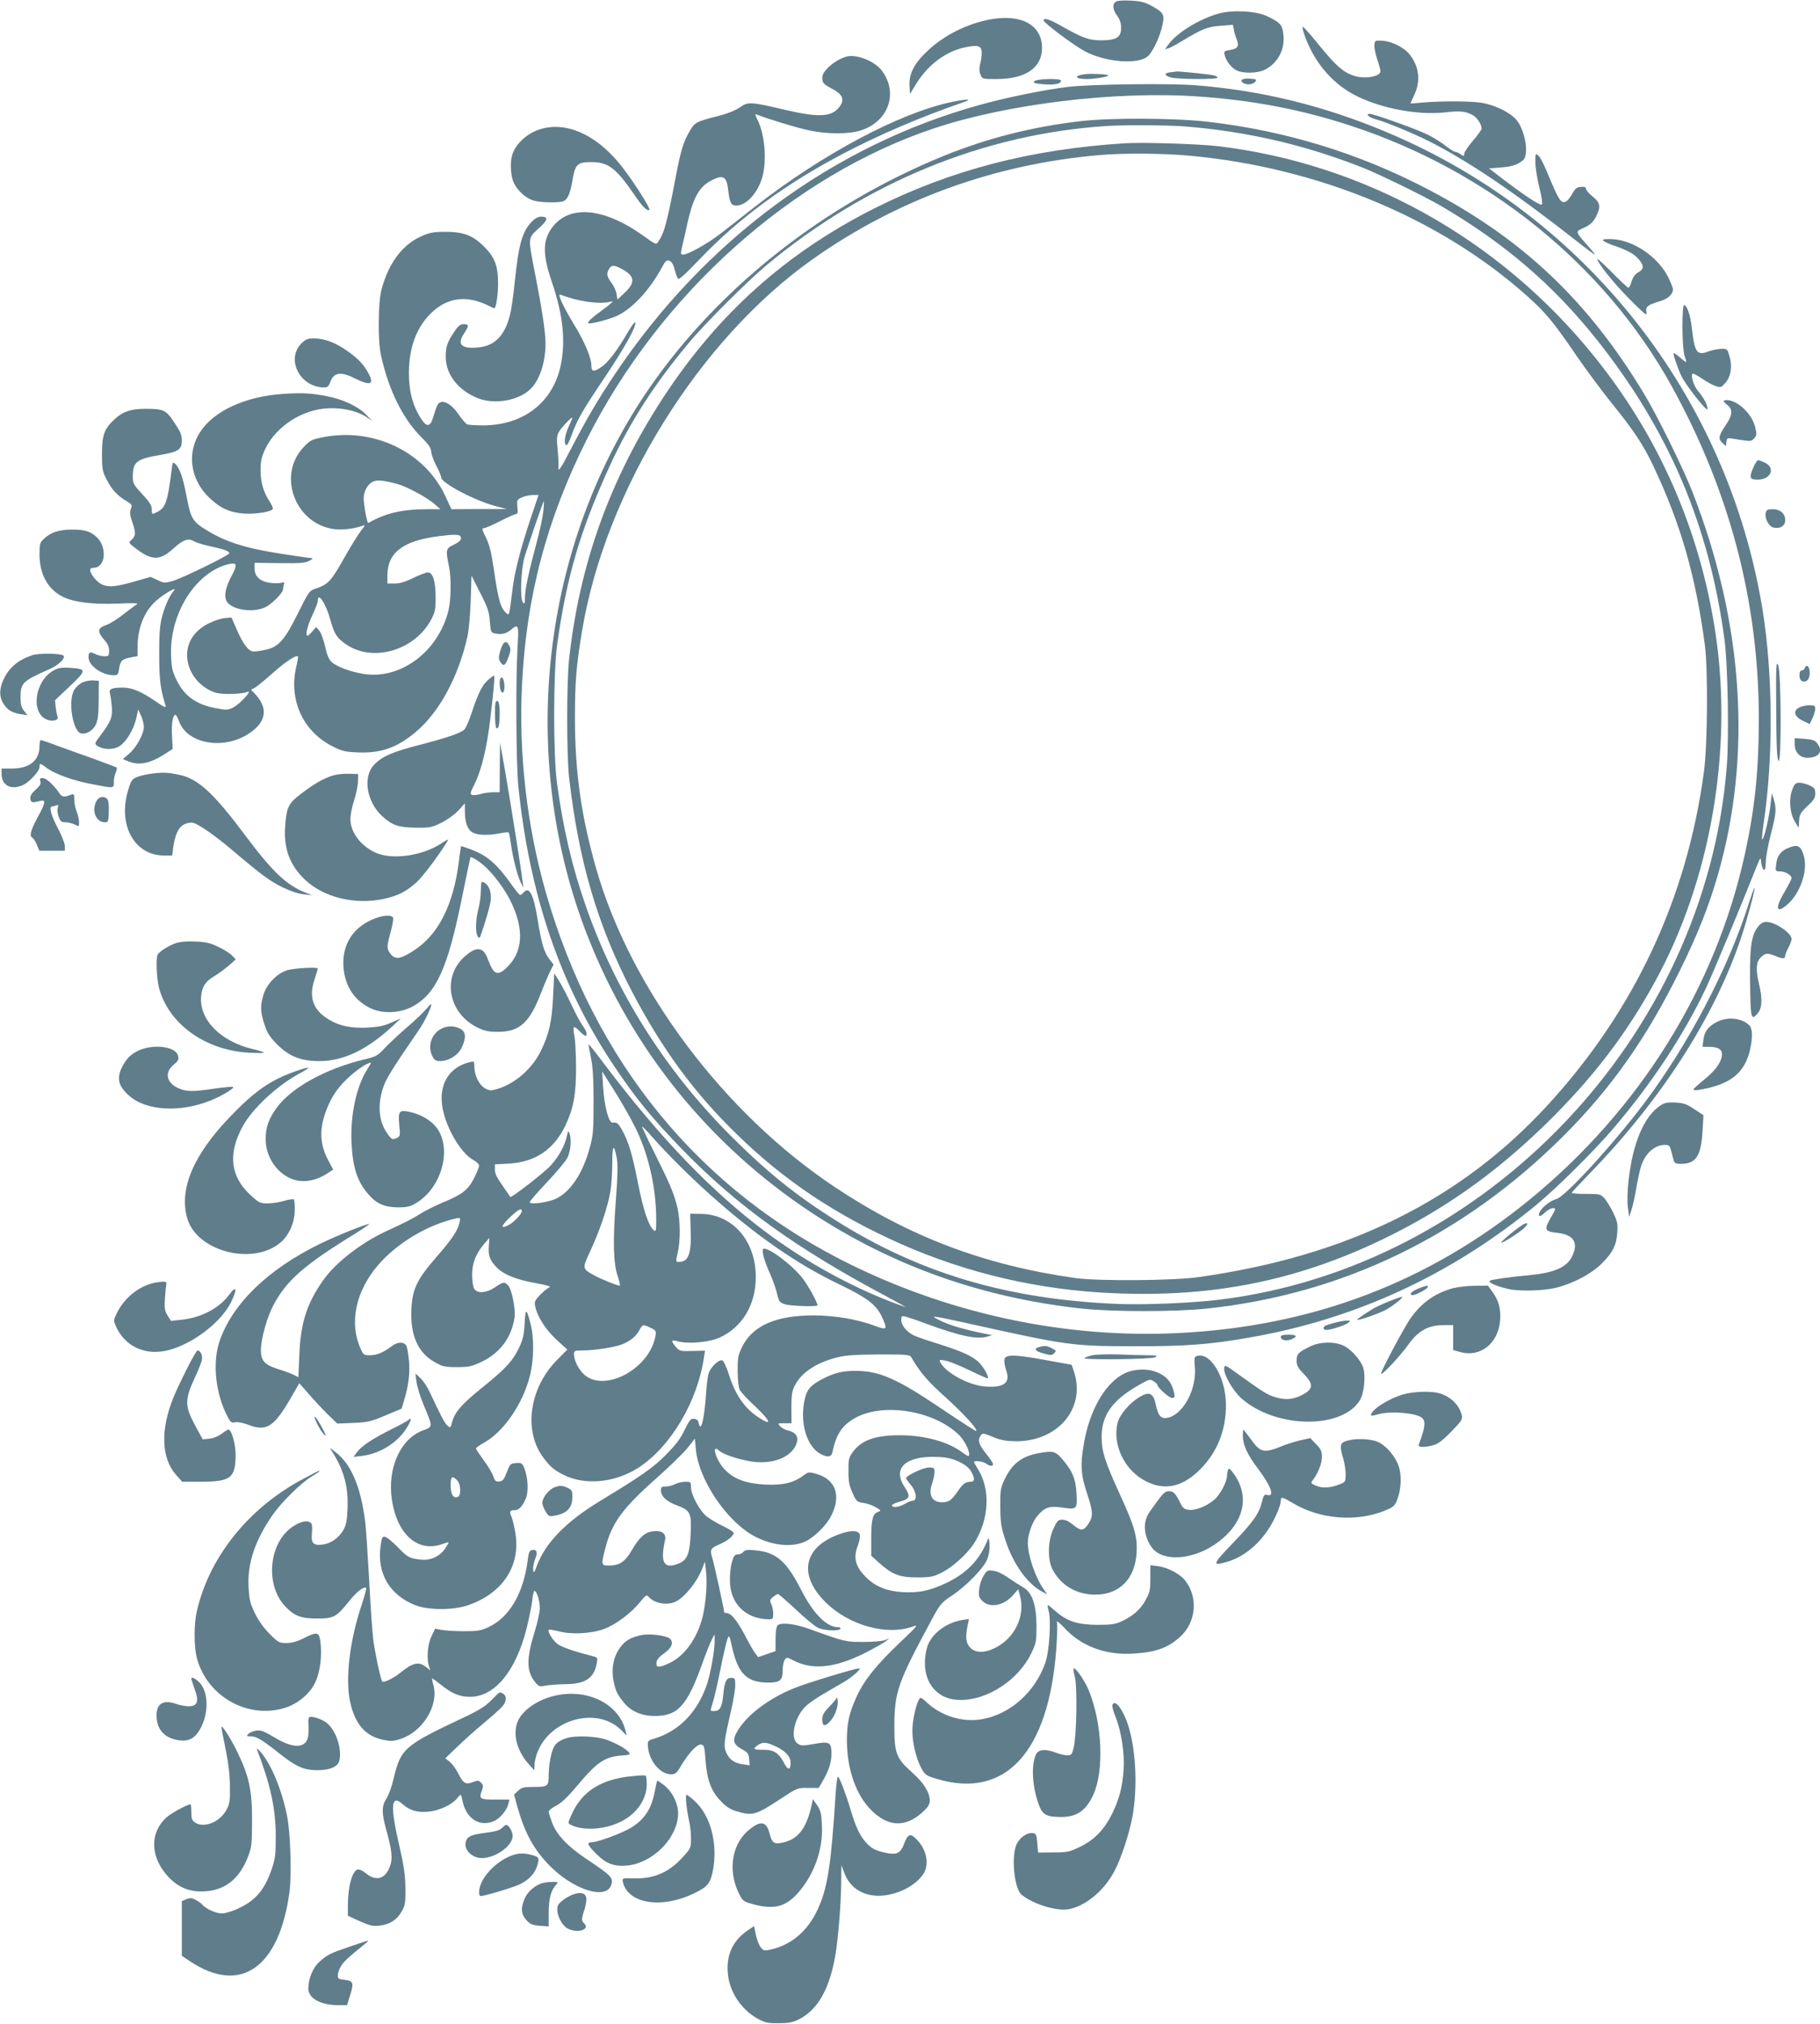 <?xml version="1.0" standalone="no"?>
<!DOCTYPE svg PUBLIC "-//W3C//DTD SVG 20010904//EN"
 "http://www.w3.org/TR/2001/REC-SVG-20010904/DTD/svg10.dtd">
<svg version="1.0" xmlns="http://www.w3.org/2000/svg"
 width="1151pt" height="1280pt" viewBox="0 0 1151 1280"
 preserveAspectRatio="xMidYMid meet">
<g transform="translate(0,1280) scale(0.1,-0.1)"
fill="#607d8b" stroke="none">
<path d="M7058 12790 c-25 -15 -22 -50 7 -90 18 -24 25 -47 25 -77 0 -59 -30
-78 -125 -78 -79 0 -119 15 -250 89 -76 44 -115 56 -115 37 0 -15 193 -160
262 -196 133 -70 341 -85 399 -29 33 32 76 125 91 198 14 65 7 77 -73 121 -39
21 -68 28 -127 31 -46 3 -84 0 -94 -6z"/>
<path d="M7710 12715 c-124 -34 -268 -122 -321 -197 l-22 -30 23 7 c13 4 52
25 86 46 124 75 163 91 244 96 l77 6 6 -29 c2 -16 10 -43 17 -60 19 -44 8 -63
-40 -70 -38 -6 -41 -9 -35 -32 9 -38 42 -80 75 -97 42 -21 133 -19 179 4 84
43 129 129 117 226 -6 58 -22 75 -106 114 -69 32 -213 39 -300 16z"/>
<path d="M6255 12676 c-142 -28 -283 -99 -384 -193 -88 -81 -123 -147 -119
-224 l3 -53 38 62 c74 121 187 206 307 232 79 17 104 12 108 -24 2 -16 -1 -49
-8 -74 -8 -34 -8 -52 1 -74 11 -28 12 -28 99 -28 186 0 290 71 290 197 0 147
-134 218 -335 179z"/>
<path d="M8255 12564 c63 -168 178 -299 326 -372 159 -79 388 -121 553 -103
99 11 130 9 178 -16 27 -13 58 -59 58 -86 0 -7 -25 -42 -55 -77 -30 -35 -55
-72 -55 -82 0 -18 -2 -18 -22 -4 -12 9 -28 16 -36 16 -7 0 -36 19 -65 42 -29
22 -83 56 -122 73 -78 36 -328 125 -352 125 -32 0 -4 -24 43 -36 53 -13 231
-87 329 -136 248 -125 543 -324 929 -627 63 -50 118 -91 122 -91 3 0 -18 26
-46 58 -76 84 -77 89 -33 107 50 21 73 42 94 91 23 51 17 75 -32 114 -21 17
-39 38 -39 46 0 11 -9 14 -32 12 -26 -2 -37 -11 -54 -42 -12 -22 -29 -43 -37
-48 -35 -19 -46 -2 -127 193 -17 42 -40 85 -50 94 -20 18 -20 17 -20 -41 0
-32 11 -104 25 -159 15 -60 21 -103 16 -108 -10 -10 -109 56 -255 167 l-79 61
74 6 c74 6 107 17 142 47 38 34 13 187 -43 254 -39 47 -136 94 -220 108 -73
11 -243 12 -367 2 -46 -4 -83 -7 -83 -6 0 1 11 26 25 56 40 85 30 176 -28 251
-34 45 -114 86 -173 89 -47 3 -49 2 -52 -25 -2 -16 6 -56 17 -90 12 -33 21
-69 21 -78 0 -34 -103 -51 -171 -27 -65 22 -110 62 -210 184 -55 68 -104 124
-109 124 -6 0 1 -30 15 -66z"/>
<path d="M5349 12441 c-72 -23 -149 -90 -149 -131 0 -35 7 -42 67 -74 59 -32
74 -63 48 -103 -48 -73 -128 -79 -344 -29 -224 53 -240 54 -292 17 -28 -19
-79 -40 -139 -55 -140 -36 -146 -39 -180 -98 -37 -64 -54 -120 -81 -258 -61
-321 -76 -377 -115 -437 -14 -22 -14 -22 -91 33 -254 183 -474 202 -583 53
-59 -82 -59 -170 1 -345 70 -206 87 -372 55 -525 -50 -235 -237 -379 -492
-379 -45 0 -90 3 -99 6 -9 4 -33 32 -55 64 -39 57 -85 88 -115 76 -16 -6 -23
-20 -46 -96 -19 -62 -41 -63 -79 -3 -51 80 -75 173 -74 288 1 164 52 295 151
385 98 89 216 103 346 40 22 -11 42 -20 43 -20 11 0 24 88 24 156 0 112 -20
166 -89 235 -72 72 -132 94 -251 93 -73 -1 -95 -5 -152 -31 -116 -54 -201
-169 -245 -333 -22 -80 -24 -324 -4 -415 49 -224 140 -406 260 -524 42 -42 56
-62 58 -87 1 -18 16 -58 32 -89 17 -32 31 -65 31 -74 0 -35 213 -147 343 -181
l72 -19 -175 0 -175 -1 -41 88 c-132 277 -453 430 -772 367 -71 -14 -81 -19
-123 -64 -170 -181 -48 -492 203 -518 50 -5 125 5 173 23 16 7 14 0 -11 -31
-17 -22 -59 -89 -94 -150 -97 -173 -111 -188 -190 -216 -45 -15 -46 -17 -117
-160 -83 -167 -122 -211 -204 -228 -27 -6 -61 -11 -74 -11 -32 0 -68 46 -108
140 l-33 75 -39 -3 c-22 -1 -68 -16 -103 -33 -105 -51 -155 -143 -134 -246 18
-89 86 -164 175 -193 41 -13 167 -10 202 5 36 15 -48 -78 -89 -98 -32 -17 -44
-18 -102 -7 -129 22 -206 76 -256 177 -28 57 -33 79 -36 157 -11 270 162 538
375 581 42 8 44 -10 6 -80 -34 -65 -46 -117 -33 -150 22 -58 162 -84 245 -46
43 19 115 92 115 115 0 8 3 22 6 31 5 13 2 15 -20 9 -14 -3 -47 -3 -72 1 -60
9 -94 41 -94 90 l0 36 158 -2 c128 -2 163 1 187 14 17 9 26 16 20 17 -5 0 -73
9 -149 21 -250 36 -383 75 -507 149 -100 59 -112 78 -138 216 -23 123 -46 189
-74 212 -14 12 -16 8 -21 -35 -24 -199 -39 -243 -87 -268 -38 -20 -39 -20 -39
15 0 23 -14 46 -60 95 -55 59 -60 68 -60 109 0 96 22 113 173 139 116 20 137
34 137 91 0 36 -9 57 -48 115 -53 80 -66 86 -187 86 -87 -1 -136 -17 -187 -63
-68 -62 -83 -101 -83 -222 0 -95 3 -110 28 -160 34 -66 68 -103 123 -136 39
-23 41 -26 32 -52 -9 -22 -6 -41 11 -90 22 -65 20 -84 -13 -111 -13 -11 -9
-18 31 -48 103 -79 154 -79 238 -3 65 59 96 69 135 46 16 -9 63 -23 107 -32
80 -17 113 -29 113 -43 0 -12 -298 -158 -358 -175 -50 -14 -55 -14 -96 6 l-43
20 -91 -26 c-128 -37 -170 -41 -215 -23 -34 15 -77 67 -77 95 0 6 11 12 23 12
74 0 87 128 19 193 -39 37 -78 49 -159 48 -80 0 -133 -18 -175 -58 -26 -24
-28 -33 -28 -99 0 -124 52 -220 146 -267 68 -35 191 -50 344 -44 109 5 140 3
125 -5 -11 -6 -49 -35 -85 -63 -36 -29 -85 -60 -110 -68 -54 -19 -56 -41 -10
-94 21 -23 30 -44 30 -68 0 -32 -2 -35 -30 -35 -17 0 -44 7 -59 15 -32 16 -41
12 -41 -21 0 -54 85 -114 161 -114 24 0 27 5 33 45 8 49 19 58 79 69 l37 7 0
54 c0 122 40 224 113 292 50 46 146 101 116 67 -28 -32 -58 -101 -76 -171 -12
-50 -17 -112 -16 -233 0 -155 7 -215 39 -318 6 -21 -1 -18 -62 23 -90 62 -147
86 -205 87 -70 0 -92 -9 -84 -35 4 -12 9 -49 12 -83 6 -69 -5 -96 -70 -183
-39 -50 -40 -54 -23 -66 34 -25 93 -28 134 -8 46 24 96 104 114 181 l12 56 18
-40 c10 -21 18 -53 18 -70 0 -44 -46 -129 -92 -169 l-41 -35 36 -15 c66 -27
136 -13 230 47 l49 32 -4 80 c-5 77 5 136 22 136 4 0 15 -20 24 -45 54 -141
284 -179 443 -72 108 73 121 158 36 249 l-25 26 22 12 c12 6 63 48 113 92 83
74 150 118 161 107 3 -2 -2 -31 -10 -64 -50 -212 43 -413 234 -507 55 -28 78
-33 157 -36 142 -6 246 30 362 127 150 125 271 348 329 604 9 41 18 140 21
229 l5 158 55 -109 c48 -93 56 -118 61 -179 4 -61 7 -71 26 -76 42 -11 75 -5
104 19 52 43 54 38 45 -112 -12 -208 -9 -731 5 -873 70 -688 266 -1263 605
-1770 138 -206 244 -336 437 -534 345 -354 726 -627 1292 -927 73 -39 124 -68
113 -64 -296 102 -617 275 -887 478 -340 255 -659 587 -1013 1054 -54 73 -101
131 -102 129 -2 -1 5 -38 14 -82 12 -58 17 -131 17 -279 0 -175 -2 -211 -22
-285 -44 -168 -125 -290 -220 -332 -52 -23 -162 -37 -162 -20 0 6 50 63 111
128 61 64 120 135 130 158 19 42 24 115 10 151 -7 17 -9 14 -15 -15 -11 -58
-50 -132 -101 -188 -41 -46 -253 -210 -258 -201 -1 2 -12 19 -25 37 -62 89
-72 107 -72 137 l0 32 91 5 c165 10 283 90 355 241 52 111 68 197 67 372 0 83
-5 171 -11 198 -5 26 -6 49 -2 52 4 2 20 -9 35 -25 16 -17 32 -30 37 -30 16 0
8 32 -17 64 -13 17 -45 77 -70 131 -26 55 -61 122 -78 150 l-32 50 -7 -145
c-7 -158 -25 -238 -77 -345 -58 -118 -169 -212 -285 -244 -34 -9 -44 -8 -72 9
-36 23 -64 82 -64 135 0 33 -1 35 -27 29 -135 -32 -201 -144 -174 -291 24
-130 117 -286 194 -328 20 -11 37 -27 37 -36 0 -9 -14 -44 -31 -78 -38 -75
-74 -104 -196 -154 -49 -21 -114 -53 -144 -72 -54 -34 -81 -48 -219 -112 -157
-73 -316 -197 -394 -306 -106 -150 -145 -272 -153 -479 l-6 -137 -29 15 c-16
8 -58 24 -95 35 -89 28 -113 53 -113 121 0 70 39 210 80 286 82 154 192 251
505 444 60 37 105 68 100 68 -22 0 -207 -75 -310 -125 -330 -161 -554 -378
-636 -615 -46 -134 -27 -327 47 -472 22 -43 27 -47 52 -42 16 3 49 -3 80 -15
115 -45 162 -17 265 158 l60 104 56 -64 c30 -35 84 -93 119 -128 l65 -63 101
4 c92 4 111 8 203 47 l103 43 15 50 c29 97 38 169 32 249 -4 43 -11 88 -17 99
-15 27 -56 26 -94 -4 -52 -39 -93 -56 -136 -56 -39 0 -42 2 -60 43 -72 161
-31 358 107 522 120 142 314 259 497 300 28 6 29 5 22 -26 -10 -49 -46 -104
-146 -218 -123 -142 -152 -202 -158 -329 -8 -166 41 -276 148 -336 50 -28 63
-31 140 -31 75 0 93 4 153 32 118 56 190 151 211 279 9 50 -17 180 -40 205
-23 25 -31 24 -83 -11 -56 -38 -114 -41 -133 -8 -7 13 -12 52 -12 88 0 73 24
133 77 195 l32 37 -3 -46 c-5 -64 3 -90 44 -135 44 -49 126 -83 258 -106 69
-13 94 -20 80 -26 -10 -4 -36 -25 -58 -47 -34 -36 -37 -44 -31 -73 14 -67 68
-150 136 -212 l67 -61 -64 -65 c-176 -176 -215 -448 -88 -618 44 -58 65 -77
124 -107 136 -71 327 -54 478 43 205 133 375 421 415 703 l6 37 -80 -2 c-77
-2 -82 -1 -105 26 -33 39 -30 47 13 35 65 -18 200 -6 265 24 143 66 228 208
228 383 0 227 -145 395 -344 399 l-71 1 3 -107 c5 -149 -14 -198 -76 -198 -18
0 -19 3 -6 58 18 75 17 201 -1 282 -21 90 -46 149 -142 342 -46 92 -83 171
-83 175 0 3 26 -22 57 -58 226 -254 525 -521 785 -702 144 -100 270 -174 423
-247 159 -77 217 -122 251 -194 39 -84 35 -89 -40 -61 -110 42 -258 67 -391
67 -238 0 -386 -65 -452 -200 -25 -51 -28 -68 -28 -152 1 -57 6 -105 14 -120
7 -14 51 -61 99 -105 101 -96 108 -128 12 -63 -82 55 -140 140 -179 263 -17
53 -35 91 -44 93 -24 5 -76 -47 -86 -86 -6 -20 -13 -80 -16 -132 -8 -112 -23
-200 -35 -200 -5 0 -10 10 -12 23 -2 15 -11 23 -28 25 -22 2 -29 -7 -60 -70
-25 -54 -56 -94 -115 -154 -81 -83 -155 -135 -419 -295 -214 -130 -343 -261
-399 -406 -19 -51 -22 -55 -25 -30 -2 16 4 47 13 69 17 44 10 62 -21 56 -15
-2 -21 -16 -26 -62 -27 -210 -115 -363 -248 -425 -48 -23 -68 -26 -155 -26
-55 0 -119 4 -141 8 l-42 8 -23 -48 c-25 -51 -32 -145 -15 -192 l8 -24 -27 21
c-46 37 -83 29 -161 -34 -44 -37 -110 -68 -117 -56 -11 17 -46 184 -56 262 -6
47 -18 217 -26 377 -9 161 -20 326 -25 368 -28 225 -90 369 -190 444 l-34 26
23 -38 c69 -112 95 -216 89 -349 -3 -73 -9 -102 -26 -133 -29 -50 -78 -85
-131 -92 -59 -8 -75 8 -68 73 3 32 1 56 -6 63 -19 19 -61 12 -110 -19 -156
-98 -184 -370 -53 -508 56 -60 100 -77 201 -77 106 0 123 9 205 112 48 60 93
94 106 81 3 -3 -11 -53 -30 -111 -74 -222 -103 -462 -72 -606 30 -143 97 -220
210 -243 51 -10 66 -9 113 7 140 48 239 213 204 340 -6 21 -9 40 -8 41 1 2 25
-15 52 -37 72 -58 120 -79 188 -79 155 0 289 161 357 431 16 64 32 143 36 177
3 34 10 62 14 62 15 0 35 -66 34 -110 0 -25 -15 -92 -33 -150 -53 -170 -52
-251 5 -319 22 -26 27 -28 66 -20 24 4 78 8 120 9 129 0 185 37 202 132 7 37
7 37 -36 48 -100 25 -175 51 -206 70 -30 18 -72 83 -61 94 3 3 32 -2 64 -10
81 -22 210 -14 288 16 73 28 168 99 223 167 37 45 44 50 55 37 36 -44 122 -59
176 -30 56 29 133 126 163 204 l18 47 7 -59 c9 -72 0 -199 -20 -284 -33 -139
-114 -253 -210 -298 -68 -32 -87 -31 -83 3 2 18 17 36 48 58 46 32 61 65 40
90 -18 22 -131 37 -185 25 -68 -15 -102 -35 -135 -81 -40 -56 -55 -132 -40
-206 14 -67 22 -84 63 -136 44 -57 113 -88 197 -88 148 -1 207 65 305 341 21
58 46 121 56 140 l18 35 1 -40 c0 -65 -28 -219 -53 -288 -62 -171 -177 -286
-331 -332 -40 -12 -41 -14 -38 -51 7 -90 78 -174 146 -174 27 0 36 7 65 57 49
81 100 135 125 131 19 -3 22 -12 28 -98 9 -124 36 -198 97 -260 34 -36 60 -52
100 -64 102 -30 121 -24 275 77 109 72 110 72 177 71 l67 0 31 54 c38 66 53
123 49 182 -4 54 -17 59 -121 40 -59 -10 -71 -10 -92 4 -52 34 -19 176 58 243
20 17 69 51 109 74 40 23 97 56 126 73 53 31 114 86 96 86 -26 0 -329 -92
-408 -124 -163 -65 -302 -170 -363 -274 -33 -56 -26 -83 30 -114 37 -20 42
-28 45 -62 l3 -39 -41 6 c-55 7 -88 31 -107 75 -18 42 -14 72 31 267 14 61 26
131 26 158 0 43 -2 47 -25 47 -32 0 -43 -23 -51 -110 -8 -77 -21 -100 -59
-100 -24 0 -24 0 -10 43 8 23 31 119 50 214 19 95 40 185 46 200 11 26 12 24
29 -53 38 -169 94 -224 229 -224 75 0 91 14 91 79 0 26 6 55 13 65 12 17 15
17 55 -4 119 -62 260 -48 446 44 61 31 122 65 136 76 l25 20 -30 -12 c-16 -6
-77 -11 -135 -11 -111 0 -114 0 -341 82 -94 34 -181 43 -201 23 -8 -8 -13 -41
-13 -88 l0 -75 -55 -19 -55 -19 -17 22 c-10 12 -41 66 -69 120 -50 94 -86 137
-115 137 -8 0 -14 2 -14 5 0 15 -62 299 -74 339 -18 58 -14 65 46 91 49 21 88
53 88 71 0 7 -30 26 -66 43 -36 17 -83 45 -104 61 -45 36 -100 138 -100 187 0
32 -2 33 -37 33 -21 -1 -49 -7 -63 -15 -14 -8 -40 -14 -57 -15 -28 0 -33 -4
-33 -24 0 -38 35 -71 100 -95 86 -32 94 -47 88 -179 -5 -125 -21 -166 -73
-188 -96 -40 -121 2 -89 147 9 41 -19 62 -74 56 -53 -6 -87 -36 -138 -123 -41
-71 -77 -94 -143 -94 -49 0 -50 3 -22 112 41 158 108 250 320 438 86 76 176
164 201 196 l45 57 6 -69 c17 -185 185 -440 355 -540 111 -65 247 -83 334 -43
58 26 135 101 166 162 67 130 29 234 -97 268 -43 12 -48 11 -80 -13 -60 -45
-129 -61 -237 -56 -120 6 -194 32 -254 91 -58 56 -95 174 -39 123 24 -22 109
-51 191 -66 144 -26 273 25 300 119 11 38 -10 65 -58 76 -16 3 -38 15 -48 26
-17 19 -16 19 27 19 l45 0 -1 97 c0 78 4 106 20 138 42 85 136 148 272 182 52
13 114 17 262 18 180 0 195 -1 205 -19 56 -96 104 -151 213 -249 114 -103 208
-205 197 -216 -2 -3 -98 59 -212 136 -289 195 -397 243 -548 244 -86 1 -140
-13 -216 -53 -71 -38 -92 -61 -107 -120 -36 -148 9 -306 100 -353 44 -23 68
-19 74 13 24 116 63 172 150 219 181 95 498 40 652 -113 38 -38 74 -117 59
-131 -2 -3 -20 7 -38 21 -91 69 -239 110 -398 110 -160 0 -246 -33 -301 -112
-21 -31 -24 -47 -23 -116 0 -65 5 -92 26 -137 24 -54 28 -57 70 -63 24 -4 59
-16 78 -28 34 -20 34 -21 12 -29 -33 -12 -42 -48 -42 -169 l0 -108 50 -45 c83
-74 129 -92 240 -92 84 0 102 4 153 29 70 34 163 118 207 186 96 150 106 342
24 471 -13 21 -24 41 -24 44 0 11 57 4 76 -10 23 -17 44 -19 44 -4 0 7 -15 30
-33 53 -58 71 -67 98 -44 129 11 16 17 15 77 -10 51 -21 82 -26 145 -27 261
-1 437 201 371 428 -9 31 -18 56 -20 56 -2 0 -79 14 -171 31 -194 35 -248 35
-253 1 -2 -13 3 -44 12 -69 27 -78 -14 -109 -132 -101 -102 7 -248 85 -283
150 -11 20 -9 21 29 14 23 -3 91 -31 153 -61 62 -30 114 -53 116 -51 9 9 -27
73 -58 103 -42 39 -108 69 -264 118 -66 20 -133 44 -149 52 -44 23 -76 63 -76
95 0 26 2 28 28 22 15 -4 70 -22 122 -42 221 -81 329 -104 395 -84 l30 9 -35
7 c-136 27 -225 53 -285 81 -84 40 -73 39 155 -11 644 -143 670 -147 1070
-147 309 -1 473 11 717 54 677 117 1284 398 1823 843 126 104 368 344 483 480
244 285 450 598 589 894 43 92 205 480 311 747 31 77 32 79 35 43 2 -20 9 -41
15 -47 9 -7 13 4 14 47 1 31 15 110 32 176 34 130 37 161 19 221 l-12 40 -11
-90 c-12 -91 -42 -211 -51 -203 -2 3 2 50 10 104 62 414 59 944 -8 1354 -221
1345 -1114 2481 -2366 3010 -401 170 -798 268 -1220 301 -168 13 -665 7 -810
-11 -141 -17 -379 -65 -545 -111 -935 -256 -1752 -859 -2322 -1714 -107 -161
-170 -269 -270 -460 -65 -126 -83 -152 -81 -125 2 19 -1 72 -5 116 -7 65 -6
87 6 110 15 28 87 104 87 92 0 -3 -12 -31 -26 -62 -24 -52 -29 -111 -10 -111
4 0 18 27 30 60 37 102 66 153 205 360 130 193 207 332 199 356 -2 7 -24 -21
-47 -62 -72 -122 -127 -194 -171 -222 -46 -31 -60 -28 -60 13 0 47 -43 150
-109 257 -71 118 -108 198 -87 190 116 -45 251 -63 320 -44 21 6 6 -9 -51 -51
-76 -56 -100 -79 -92 -86 10 -8 139 26 186 49 97 48 204 164 278 302 24 44 30
50 49 44 14 -6 25 -23 33 -56 7 -27 16 -52 22 -58 5 -5 41 25 92 79 115 120
199 200 299 283 363 303 839 556 1425 759 48 17 -1 15 -87 -3 -329 -69 -822
-332 -1247 -665 -73 -58 -170 -133 -215 -168 -83 -64 -205 -132 -236 -132 -16
0 -17 4 -4 58 7 31 23 99 34 151 36 156 75 223 151 261 74 38 95 25 105 -66 9
-76 18 -94 51 -94 58 0 125 68 158 160 37 102 26 283 -24 382 -17 35 -17 39
-3 33 67 -27 262 -86 332 -100 115 -24 249 -24 323 0 177 56 241 238 133 380
-47 61 -165 106 -227 86z m2226 -251 c345 -23 662 -84 970 -186 868 -285 1602
-880 2023 -1639 370 -668 554 -1366 555 -2105 0 -330 -24 -570 -89 -865 -185
-841 -662 -1608 -1354 -2176 -642 -527 -1380 -808 -2232 -849 -698 -34 -1413
115 -2053 426 -966 469 -1636 1285 -1944 2364 -118 415 -171 870 -150 1303 26
559 156 1052 409 1556 462 920 1300 1671 2199 1970 462 154 1146 237 1666 201z
m-3652 -1086 c91 -46 99 -87 30 -153 l-48 -45 -6 35 c-3 20 -17 51 -32 71 -30
39 -33 58 -15 88 15 24 29 25 71 4z m-1409 -1365 c57 -15 183 -83 231 -124
l40 -35 -75 0 c-166 0 -266 -23 -381 -87 -7 -4 -29 114 -29 156 0 43 24 87 56
104 27 14 64 11 158 -14z m839 -226 c-64 -194 -99 -330 -113 -448 -20 -160
-19 -158 -36 -144 -38 31 -53 84 -83 292 -14 95 -26 143 -48 188 -25 49 -27
59 -13 59 9 0 56 20 104 45 49 25 94 45 101 45 9 0 11 13 7 45 -4 43 -3 45 29
60 19 8 50 14 69 15 l36 0 -53 -157z m83 55 c-3 -35 -22 -124 -42 -198 -50
-186 -74 -297 -74 -349 0 -36 -2 -42 -12 -32 -21 20 -14 213 10 291 36 114
117 349 121 350 2 0 1 -28 -3 -62z m-523 -161 c8 -20 -3 -32 -48 -54 -45 -21
-47 -33 -26 -132 16 -76 14 -216 -4 -286 -67 -261 -307 -436 -541 -396 -83 15
-161 44 -195 73 -19 17 -30 43 -43 100 -10 43 -26 88 -37 100 l-19 23 -24 -27
c-14 -16 -28 -28 -31 -28 -16 0 -1 64 30 129 19 40 35 81 35 92 0 59 51 -17
79 -120 25 -89 39 -112 93 -151 169 -123 441 -46 546 154 23 44 27 63 27 136
0 104 -17 160 -49 160 -12 0 -54 -16 -93 -35 -50 -25 -85 -35 -117 -35 l-46 0
0 50 c0 145 97 220 323 249 98 13 134 12 140 -2z m1107 -3742 c83 -169 129
-375 130 -574 0 -72 -2 -82 -15 -71 -33 28 -66 125 -100 297 -37 187 -59 262
-101 337 -24 43 -33 50 -60 47 -24 -3 -53 105 -60 229 l-6 95 82 -130 c45 -71
103 -175 130 -230z m-120 -185 c8 -41 7 -111 -6 -280 -19 -256 -15 -389 13
-472 11 -32 16 -58 12 -58 -16 0 -120 42 -163 66 -75 42 -75 42 -21 157 59
127 110 280 125 372 7 39 12 119 12 179 0 115 10 128 28 36z m-600 -340 c0
-16 -52 -71 -82 -86 -55 -29 -52 -8 7 48 54 51 75 62 75 38z m815 -737 c34
-16 36 -20 30 -53 -12 -62 -43 -118 -93 -169 -118 -118 -282 -149 -362 -69
-34 33 -60 88 -60 124 0 22 4 24 48 24 84 0 216 21 262 41 52 23 86 52 106 92
17 32 22 33 69 10z m1947 -845 c38 -18 64 -38 78 -60 25 -42 26 -68 1 -68 -35
0 -51 -12 -83 -59 -42 -60 -56 -70 -100 -71 -64 0 -89 46 -63 119 8 24 15 56
15 72 0 27 -3 29 -36 29 -35 0 -145 -52 -144 -68 1 -4 14 -23 30 -42 35 -40
42 -100 13 -100 -10 0 -33 -9 -51 -20 -36 -22 -86 -27 -80 -8 2 6 24 16 48 22
64 16 70 34 31 92 -79 120 5 198 204 191 61 -2 94 -10 137 -29z m-1162 -1799
c65 -29 100 -66 100 -105 0 -48 -16 -50 -39 -7 -35 68 -65 88 -132 88 -64 -1
-71 5 -37 29 30 21 54 20 108 -5z"/>
<path d="M6836 12034 c-310 -36 -590 -107 -871 -221 -752 -307 -1415 -829
-1852 -1458 -691 -995 -844 -2337 -396 -3477 281 -716 769 -1319 1413 -1745
514 -339 1083 -541 1720 -609 194 -20 588 -20 783 1 857 91 1618 459 2248
1085 306 304 531 623 744 1055 110 222 183 407 239 602 218 758 162 1597 -161
2423 -60 153 -225 488 -310 627 -355 586 -766 974 -1363 1286 -435 228 -903
371 -1392 427 -207 24 -612 26 -802 4z m664 -34 c397 -33 758 -118 1120 -261
110 -44 396 -184 503 -247 398 -235 701 -496 973 -837 457 -575 713 -1175 810
-1900 21 -156 29 -605 15 -795 -132 -1710 -1521 -3173 -3211 -3379 -170 -21
-467 -33 -635 -27 -701 28 -1262 194 -1797 533 -250 158 -433 306 -663 537
-411 412 -723 908 -910 1446 -87 248 -144 493 -182 775 -25 183 -24 696 0 875
60 432 146 724 332 1131 128 279 282 519 504 784 97 117 371 390 486 486 630
525 1375 831 2150 882 116 8 398 6 505 -3z"/>
<path d="M7115 11894 c-596 -37 -1106 -170 -1590 -414 -555 -281 -983 -664
-1328 -1190 -339 -518 -533 -1058 -598 -1660 -16 -150 -16 -604 0 -745 60
-530 181 -941 400 -1360 189 -360 390 -634 658 -895 300 -294 627 -512 1037
-695 425 -188 880 -294 1354 -313 621 -27 1149 79 1688 337 391 188 720 420
1043 736 292 286 505 563 689 900 349 636 492 1456 382 2195 -97 654 -358
1250 -771 1760 -598 741 -1452 1216 -2379 1326 -124 14 -470 25 -585 18z m412
-79 c811 -75 1583 -396 2133 -889 114 -102 163 -160 307 -371 60 -88 157 -218
214 -290 151 -186 212 -278 275 -412 173 -365 268 -696 326 -1133 20 -151 17
-634 -6 -800 -107 -801 -440 -1511 -987 -2107 -554 -604 -1270 -957 -2209
-1089 -159 -23 -635 -26 -780 -6 -575 82 -1045 259 -1520 575 -702 467 -1291
1252 -1509 2012 -94 329 -134 606 -135 945 0 239 8 336 45 560 148 889 739
1842 1460 2352 532 376 1149 600 1809 657 157 14 405 12 577 -4z"/>
<path d="M7403 12343 c-42 -5 -42 -18 -2 -32 39 -13 299 -15 299 -2 0 5 -12
12 -27 15 -29 7 -224 26 -233 24 -3 -1 -20 -3 -37 -5z"/>
<path d="M6861 12331 c-72 -9 -64 -31 11 -31 55 0 146 16 136 24 -8 7 -107 12
-147 7z"/>
<path d="M7873 12302 c-29 -4 -29 -20 -1 -31 26 -9 53 -4 68 14 8 10 4 14 -17
16 -16 2 -38 3 -50 1z"/>
<path d="M6541 12286 c-9 -11 2 -14 61 -19 71 -5 108 3 108 23 0 16 -156 12
-169 -4z"/>
<path d="M3443 11990 c-89 -19 -168 -81 -199 -156 -20 -47 -17 -141 5 -189 23
-51 79 -101 128 -114 42 -12 145 -14 181 -5 30 9 47 44 62 132 17 102 31 117
117 117 111 0 158 -36 282 -217 47 -69 76 -96 88 -84 7 7 -86 156 -160 254
-150 201 -336 298 -504 262z"/>
<path d="M3363 11398 c-61 -64 -83 -142 -108 -384 -8 -83 -22 -178 -31 -210
-32 -126 -96 -191 -197 -201 -108 -11 -139 18 -93 87 33 50 33 60 -1 60 -22 0
-35 -10 -60 -48 -44 -64 -55 -97 -54 -161 1 -112 82 -213 208 -261 104 -39
251 -13 326 58 59 56 97 169 97 290 0 70 -23 222 -66 440 -46 234 -46 226 23
288 59 53 63 74 14 74 -17 0 -38 -11 -58 -32z"/>
<path d="M10137 11283 c-3 -5 24 -20 61 -33 96 -33 136 -55 166 -90 34 -41 33
-61 -3 -82 -20 -11 -34 -30 -42 -57 -7 -23 -16 -41 -20 -41 -5 0 -54 46 -110
103 -68 68 -96 92 -85 70 25 -50 126 -171 223 -266 82 -81 89 -86 85 -59 -5
34 8 44 88 68 49 14 80 44 80 75 0 9 -14 43 -30 76 -62 125 -213 230 -344 240
-36 3 -66 1 -69 -4z"/>
<path d="M10640 10728 c1 -93 6 -156 14 -180 8 -21 11 -38 9 -38 -3 0 -21 14
-40 31 -19 16 -37 28 -39 26 -5 -5 29 -104 51 -148 30 -60 160 -224 163 -207
4 21 -23 74 -59 115 -27 31 -48 97 -35 110 3 3 29 -10 58 -30 29 -20 68 -42
87 -48 32 -11 36 -10 62 19 35 40 46 103 27 168 -14 48 -14 49 -53 48 -22 -1
-58 -8 -79 -16 -74 -29 -89 -8 -106 145 -10 87 -31 147 -50 147 -6 0 -10 -56
-10 -142z"/>
<path d="M1906 10628 c-100 -101 -8 -278 144 -278 21 0 29 7 39 35 22 61 67
67 156 22 93 -47 122 -39 89 25 -31 61 -68 100 -138 149 -76 54 -145 79 -214
79 -36 0 -50 -6 -76 -32z"/>
<path d="M1790 10309 c-233 -15 -430 -104 -519 -233 -93 -135 -70 -308 55
-426 69 -65 129 -92 220 -98 70 -4 169 11 179 29 3 4 -5 25 -19 46 -40 61 -58
122 -58 199 0 59 5 82 30 136 55 114 174 208 309 243 113 29 254 10 335 -45
l33 -23 -39 40 c-47 51 -147 98 -246 117 -101 20 -156 23 -280 15z"/>
<path d="M10900 10264 c0 -3 11 -15 25 -26 34 -27 32 -63 -9 -123 -48 -72 -51
-89 -24 -115 l23 -21 3 26 c3 25 6 27 40 21 118 -19 116 -19 136 2 16 19 17
26 6 71 -20 84 -112 171 -180 171 -11 0 -20 -3 -20 -6z"/>
<path d="M11089 9845 c-29 -66 -24 -80 31 -78 80 3 109 73 44 106 -19 9 -39
17 -45 17 -6 0 -19 -20 -30 -45z"/>
<path d="M11167 9558 c-9 -34 18 -86 48 -94 42 -10 75 10 75 46 0 42 -31 70
-79 70 -31 0 -40 -4 -44 -22z"/>
<path d="M3165 8688 c-13 -46 -13 -54 0 -75 20 -30 29 -24 51 32 13 36 15 51
6 70 -19 40 -40 30 -57 -27z"/>
<path d="M205 8657 c-92 -31 -149 -79 -184 -157 -26 -57 -26 -106 -1 -147 25
-42 55 -60 109 -69 l45 -7 -22 28 c-17 21 -22 41 -22 82 0 96 9 104 188 184
55 24 101 72 82 84 -22 14 -155 15 -195 2z"/>
<path d="M11233 8313 c1 -234 5 -315 15 -325 19 -19 17 565 -3 607 -12 26 -14
-7 -12 -282z"/>
<path d="M11414 8576 c-3 -9 -12 -16 -20 -16 -20 0 -18 -59 2 -67 29 -11 49
11 49 52 0 40 -20 59 -31 31z"/>
<path d="M335 8558 c-117 -69 -142 -269 -37 -309 37 -14 76 -3 66 19 -4 9 -9
37 -12 61 l-4 43 93 88 c108 102 108 110 2 117 -58 3 -74 0 -108 -19z"/>
<path d="M3091 8504 c-40 -33 -64 -80 -107 -208 -18 -56 -41 -107 -51 -113
-29 -22 -119 -52 -278 -93 -171 -44 -237 -72 -288 -125 -75 -77 -49 -237 52
-328 63 -57 103 -70 211 -71 88 -1 100 1 161 31 38 19 84 52 108 78 l41 45 0
-48 c0 -74 17 -120 50 -137 34 -17 95 -19 170 -5 29 6 55 8 57 6 2 -2 9 -35
14 -72 13 -91 38 -190 60 -239 l19 -40 -5 40 c-10 87 -78 510 -109 690 l-34
190 -1 -157 -1 -158 -41 0 c-23 0 -59 -5 -80 -11 -20 -7 -45 -9 -54 -6 -13 6
-11 15 15 66 35 70 63 170 84 296 18 104 48 386 42 392 -2 2 -18 -8 -35 -23z"/>
<path d="M3167 8513 c-9 -8 -9 -56 -1 -77 11 -29 24 -17 24 22 0 39 -12 67
-23 55z"/>
<path d="M523 8485 c-18 -7 -42 -29 -53 -47 -42 -67 -10 -266 44 -276 33 -7
74 19 92 56 13 29 18 65 18 157 l1 120 -35 2 c-19 2 -50 -4 -67 -12z"/>
<path d="M3136 8363 c-9 -10 -7 -161 3 -167 14 -9 21 21 21 94 0 64 -8 89 -24
73z"/>
<path d="M11380 8327 c-42 -21 -34 -58 20 -84 l45 -22 17 37 c10 20 18 47 18
60 0 19 -5 22 -37 22 -21 0 -49 -6 -63 -13z"/>
<path d="M11350 8093 c0 -52 35 -87 85 -85 72 3 97 43 56 93 -14 18 -31 23
-80 27 l-61 4 0 -39z"/>
<path d="M250 8084 c0 -93 -62 -144 -175 -144 l-65 0 0 -34 c0 -74 61 -105
136 -70 42 20 104 88 104 114 0 26 4 25 45 -6 51 -38 166 -80 288 -103 141
-27 137 -28 137 14 0 19 5 46 12 60 6 14 9 28 6 31 -3 3 -68 27 -144 55 -77
27 -182 65 -234 84 -52 20 -98 35 -102 35 -5 0 -8 -16 -8 -36z"/>
<path d="M970 7909 c-36 -4 -82 -14 -102 -22 -33 -14 -39 -22 -57 -82 -68
-220 38 -415 226 -415 l52 0 6 48 c11 83 34 132 70 149 18 9 43 13 56 10 37
-10 135 -78 243 -169 195 -165 242 -199 321 -238 51 -25 100 -42 135 -45 l55
-6 -37 14 c-124 47 -214 132 -393 372 -193 258 -291 348 -405 374 -74 16 -102
18 -170 10z"/>
<path d="M2105 7896 c-61 -20 -113 -49 -195 -111 -87 -65 -98 -87 -107 -215
-9 -139 31 -244 128 -335 117 -110 314 -158 493 -120 91 19 145 47 211 106 42
39 152 186 199 267 4 7 -14 -2 -39 -19 -121 -81 -313 -109 -420 -61 -94 43
-158 128 -159 212 0 25 10 79 24 120 13 41 24 95 24 120 l1 45 -60 2 c-33 1
-78 -4 -100 -11z"/>
<path d="M255 7860 c5 -16 -2 -29 -30 -54 -26 -24 -36 -41 -33 -57 3 -25 12
-27 61 -14 38 10 36 -10 -12 -98 -47 -87 -57 -123 -37 -134 8 -4 21 -25 29
-45 l16 -38 80 0 81 0 0 30 c0 16 -20 68 -45 114 -42 80 -57 136 -36 136 5 0
17 3 26 7 14 5 16 2 10 -15 -3 -12 -1 -38 6 -57 11 -30 18 -35 44 -35 16 0 42
-7 58 -14 27 -15 27 -14 27 15 0 16 -7 46 -15 66 -8 19 -15 53 -15 75 0 33 -3
39 -16 34 -50 -19 -62 -18 -80 10 -36 52 -82 94 -104 94 -17 0 -20 -4 -15 -20z"/>
<path d="M11334 7805 c-22 -60 -15 -150 18 -202 l23 -38 3 45 c2 39 9 51 52
92 41 38 50 52 50 80 0 29 -5 37 -35 51 -20 9 -49 17 -65 17 -24 0 -31 -6 -46
-45z"/>
<path d="M610 7734 c-33 -60 -3 -134 54 -134 20 0 22 6 24 66 2 39 -2 72 -9
80 -19 23 -54 17 -69 -12z"/>
<path d="M2902 7351 c-35 -274 -129 -461 -285 -562 -82 -53 -115 -59 -144 -25
-28 33 -29 50 -2 144 11 40 18 80 15 88 -9 23 -76 16 -141 -15 -120 -56 -182
-162 -173 -295 9 -123 70 -215 176 -264 76 -34 183 -29 261 13 150 82 222 241
312 685 28 140 53 256 54 258 6 6 49 -20 85 -51 56 -48 128 -144 166 -219 92
-182 83 -333 -26 -431 -55 -51 -79 -39 -114 56 -29 79 -70 85 -143 22 -150
-128 -111 -360 75 -452 47 -23 70 -28 132 -28 135 0 198 56 270 242 23 59 51
125 62 146 l19 37 -27 35 c-33 43 -50 101 -73 245 -27 167 -54 219 -91 175 -7
-8 -16 -15 -20 -15 -5 0 -30 30 -56 68 -95 132 -153 182 -257 221 -32 11 -59
21 -60 21 -2 0 -9 -45 -15 -99z"/>
<path d="M11305 7436 c-45 -20 -67 -50 -72 -101 -6 -44 -5 -45 23 -45 33 0 74
-24 74 -43 0 -7 -21 -47 -46 -90 -62 -104 -50 -140 24 -73 78 71 125 210 101
298 -18 71 -40 82 -104 54z"/>
<path d="M3041 7167 c0 -34 -8 -87 -16 -117 -17 -62 -19 -147 -5 -170 5 -8 11
-12 13 -10 8 9 57 165 67 216 13 59 -3 114 -38 133 -19 10 -20 8 -21 -52z"/>
<path d="M11060 7088 c-130 -412 -386 -900 -666 -1270 -203 -267 -500 -591
-553 -601 -31 -7 -86 -48 -102 -78 -18 -34 0 -38 30 -8 16 16 39 29 51 29 21
0 21 -2 -9 -54 -48 -83 -44 -93 36 -102 107 -11 139 -64 93 -153 -33 -66 -116
-101 -270 -115 -123 -11 -234 -27 -248 -35 -16 -9 41 -35 116 -52 69 -16 222
-12 300 7 108 26 224 87 290 152 70 69 95 117 100 199 4 54 0 71 -26 125 -17
35 -42 75 -56 91 -24 26 -30 27 -116 27 -49 0 -90 3 -90 7 0 3 51 58 113 122
453 466 790 990 958 1491 39 117 91 311 85 317 -2 2 -18 -43 -36 -99z"/>
<path d="M11116 6937 c-44 -57 -53 -144 -47 -424 3 -154 9 -169 50 -117 25 32
27 91 6 179 -22 92 -20 141 10 170 28 29 43 30 92 10 45 -19 63 -19 63 0 0 8
9 32 20 52 11 21 20 45 20 55 0 38 -104 108 -159 108 -22 0 -37 -9 -55 -33z"/>
<path d="M1113 6836 c-41 -13 -101 -50 -115 -71 -13 -18 -8 -149 7 -210 60
-229 292 -397 570 -412 55 -3 97 -3 94 1 -4 4 -35 14 -70 22 -205 48 -341 187
-327 335 6 61 28 94 85 127 25 15 65 45 90 66 l44 39 -23 24 c-12 13 -50 38
-85 54 -50 25 -77 32 -145 35 -53 3 -98 -1 -125 -10z"/>
<path d="M1811 6663 c-63 -22 -126 -89 -145 -154 -21 -71 -20 -106 6 -186 18
-56 33 -79 82 -129 76 -75 149 -104 266 -104 153 0 302 72 465 223 l50 47 -59
-26 c-43 -20 -81 -28 -145 -32 -107 -6 -183 9 -252 51 -99 60 -128 139 -90
253 11 35 21 67 21 69 0 12 -159 2 -199 -12z"/>
<path d="M2688 6411 c-18 -21 -73 -73 -123 -115 -49 -43 -110 -100 -135 -127
-42 -45 -52 -51 -125 -68 -244 -59 -459 -177 -553 -303 -52 -71 -72 -126 -72
-201 0 -106 62 -205 155 -248 70 -32 157 -21 237 32 l35 23 -33 62 c-59 113
-56 222 11 363 25 52 54 93 102 141 56 56 134 110 158 110 3 0 -6 -17 -19 -37
-71 -107 -111 -291 -103 -468 7 -158 37 -249 109 -330 49 -57 101 -79 183 -80
58 0 78 4 116 27 158 93 228 333 136 469 -32 47 -92 86 -161 104 -82 20 -89
13 -81 -80 7 -69 6 -71 -19 -83 -23 -10 -28 -8 -51 22 -57 75 -70 177 -35 289
19 62 50 113 232 378 38 56 86 159 73 159 -2 0 -18 -17 -37 -39z"/>
<path d="M10865 6341 c-58 -27 -86 -62 -92 -115 l-6 -46 42 0 c55 0 81 -15 81
-46 0 -46 -39 -102 -110 -159 -38 -31 -70 -60 -70 -64 0 -5 12 -6 28 -4 203
32 298 106 331 261 16 76 14 128 -6 148 -45 45 -131 56 -198 25z"/>
<path d="M2783 6290 c-58 -35 -79 -110 -48 -170 12 -24 22 -30 47 -30 55 0
114 36 137 84 31 63 28 102 -9 121 -40 21 -89 19 -127 -5z"/>
<path d="M871 6154 c-38 -19 -62 -40 -82 -72 -56 -89 -49 -144 29 -212 107
-95 323 -107 517 -28 73 30 154 80 138 85 -6 2 -58 -3 -116 -11 -138 -21 -182
-20 -232 4 -73 35 -85 98 -28 146 31 26 35 34 29 58 -15 60 -160 77 -255 30z"/>
<path d="M1870 6026 c-159 -56 -256 -123 -411 -284 -237 -245 -329 -463 -274
-649 60 -201 397 -295 577 -160 61 45 101 129 102 212 1 35 -2 66 -6 70 -3 4
-31 0 -61 -9 -30 -9 -78 -16 -105 -16 -47 0 -55 4 -106 51 -128 117 -146 259
-54 431 61 115 214 258 359 338 83 44 76 50 -21 16z"/>
<path d="M10505 5812 c-106 -66 -180 -239 -206 -481 -7 -62 -9 -132 -4 -166
l8 -60 13 39 c8 21 21 80 30 130 8 50 22 115 30 144 25 85 86 142 153 142 27
0 31 -4 41 -42 6 -24 13 -51 16 -60 4 -13 16 -18 44 -18 95 0 128 49 137 205
l6 103 -58 38 c-48 32 -67 39 -119 42 -47 2 -68 -1 -91 -16z"/>
<path d="M9635 5058 c-35 -19 -146 -110 -141 -116 7 -6 128 72 151 98 22 24
17 32 -10 18z"/>
<path d="M4825 4900 c-8 -14 10 -78 46 -157 17 -38 36 -93 43 -123 11 -49 16
-56 47 -67 34 -12 209 -18 209 -7 0 17 -57 121 -91 166 -65 88 -237 215 -254
188z"/>
<path d="M987 4690 c-101 -17 -200 -94 -248 -194 -20 -39 -21 -48 -9 -76 57
-137 194 -199 346 -155 154 44 324 177 385 300 42 86 35 111 -12 47 -64 -86
-178 -145 -303 -158 l-65 -7 -21 34 c-18 29 -21 45 -17 109 3 41 7 81 9 89 4
18 -8 20 -65 11z"/>
<path d="M8971 4652 c-45 -17 -66 -42 -36 -42 21 0 95 41 95 52 0 11 -8 10
-59 -10z"/>
<path d="M9193 4655 c-114 -31 -197 -88 -268 -185 -40 -54 -198 -351 -191
-358 8 -8 120 112 171 183 64 90 127 125 222 125 l63 0 0 -79 0 -78 45 -13
c126 -35 239 53 252 198 6 71 -8 127 -47 180 l-30 42 -83 -1 c-45 0 -105 -7
-134 -14z"/>
<path d="M8783 4570 c-40 -16 -85 -37 -100 -46 -61 -38 -103 -67 -100 -70 6
-6 129 36 177 61 48 25 122 84 105 84 -5 0 -43 -13 -82 -29z"/>
<path d="M3318 4432 c-4 -73 -11 -103 -35 -154 -41 -85 -84 -132 -230 -250
-132 -106 -177 -157 -194 -221 -10 -38 -11 -39 -30 -21 -18 16 -39 57 -113
214 -14 31 -40 69 -57 85 l-32 30 7 -54 c4 -29 24 -95 45 -145 59 -140 59
-138 0 -160 -145 -51 -230 -237 -201 -438 32 -220 164 -337 317 -283 21 8 40
13 42 11 1 -1 -9 -19 -23 -40 -33 -48 -92 -75 -148 -69 -76 8 -87 13 -149 78
-34 35 -71 65 -82 67 -18 3 -21 -5 -29 -65 -21 -169 60 -305 221 -368 82 -32
240 -32 333 0 219 76 332 247 300 453 -6 38 -17 85 -24 103 -16 37 -13 45 19
45 27 0 49 24 71 75 18 44 13 134 -11 193 -13 30 -18 33 -52 30 -35 -3 -38 -6
-58 -58 -17 -45 -25 -56 -47 -58 -22 -3 -28 2 -38 32 -6 19 -33 65 -61 102
-27 37 -49 70 -49 74 0 5 24 22 53 38 123 69 242 243 287 417 27 101 29 244 5
335 -26 100 -32 100 -37 2z m-428 -992 c25 -25 28 -98 5 -106 -28 -11 -45 16
-45 72 0 58 9 65 40 34z"/>
<path d="M8439 4435 c-26 -7 -52 -15 -58 -19 -17 -11 -13 -26 7 -26 29 0 115
28 137 44 19 15 19 15 -10 15 -16 -1 -51 -7 -76 -14z"/>
<path d="M8100 4346 c0 -20 32 -28 63 -17 46 18 41 31 -12 31 -38 0 -51 -4
-51 -14z"/>
<path d="M8285 4285 c-74 -36 -85 -47 -85 -89 0 -31 8 -46 45 -84 60 -62 61
-92 3 -126 -60 -35 -114 -42 -180 -22 -52 15 -75 29 -243 150 -74 54 -80 57
-83 36 -6 -39 55 -145 110 -194 217 -190 634 -196 748 -11 27 44 38 154 21
207 -16 49 -78 117 -125 139 -60 27 -149 25 -211 -6z"/>
<path d="M6572 4282 c-37 -11 -27 -26 28 -41 45 -13 53 -12 67 2 14 14 13 17
-15 31 -33 17 -43 18 -80 8z"/>
<path d="M1181 4142 c-33 -65 -71 -146 -84 -179 -83 -203 -77 -383 15 -488
l40 -45 119 0 c189 0 219 24 219 172 0 69 -26 158 -46 158 -4 0 -23 -12 -42
-26 -20 -16 -52 -29 -77 -32 l-43 -4 -48 88 c-65 120 -66 162 -6 293 24 51 46
106 49 122 5 28 -9 59 -28 59 -5 0 -36 -53 -68 -118z"/>
<path d="M6905 4229 c-22 -5 -43 -13 -47 -17 -13 -13 425 -8 447 5 17 11 10
12 -45 13 -36 0 -121 2 -190 5 -69 2 -143 0 -165 -6z"/>
<path d="M7563 4223 c-9 -3 -11 -21 -7 -61 15 -143 -72 -308 -173 -328 -40 -8
-59 13 -73 82 -16 75 -41 87 -103 50 -60 -35 -124 -109 -138 -160 -38 -141 45
-311 186 -377 117 -56 226 -30 336 80 108 109 164 250 162 411 -2 177 -103
339 -190 303z"/>
<path d="M7120 4119 c-125 -56 -227 -228 -265 -446 -24 -137 -20 -199 21 -321
37 -112 38 -141 8 -187 -31 -47 -48 -48 -94 -10 -27 23 -52 35 -71 35 -27 0
-33 -6 -57 -57 -36 -78 -38 -197 -5 -259 53 -100 152 -158 268 -158 154 -1
253 99 263 264 6 101 -13 168 -103 364 -98 215 -117 274 -118 366 -2 136 65
233 226 326 75 43 79 45 103 29 13 -8 24 -19 24 -23 0 -16 73 -82 92 -82 17 0
19 4 13 33 -16 71 -52 111 -124 135 -52 18 -130 14 -181 -9z"/>
<path d="M8881 3984 c-97 -26 -211 -99 -211 -134 0 -5 21 -1 48 7 55 17 184
13 247 -9 56 -18 57 -51 7 -185 -5 -16 38 -17 93 -2 29 8 59 30 113 86 64 65
73 79 67 102 -17 68 -71 120 -144 141 -51 14 -156 11 -220 -6z"/>
<path d="M1990 3836 c0 -12 32 -75 50 -96 29 -37 24 -15 -11 46 -27 47 -39 63
-39 50z"/>
<path d="M2584 3821 c-5 -5 -52 -31 -104 -57 -121 -60 -194 -108 -222 -147
l-22 -30 50 6 c119 14 233 86 290 184 25 41 29 64 8 44z"/>
<path d="M7860 3718 c1 -56 28 -116 96 -206 82 -109 107 -178 60 -166 -21 5
-24 1 -35 -43 -19 -76 -56 -128 -185 -262 -130 -135 -133 -146 -34 -117 100
29 197 107 263 211 39 60 75 145 75 175 0 27 9 25 76 -15 169 -102 398 -121
579 -49 56 23 65 30 80 67 26 64 31 155 11 214 -21 63 -78 130 -130 154 -46
21 -140 25 -198 8 -44 -12 -48 -31 -23 -113 8 -27 15 -71 15 -98 0 -46 -2 -50
-32 -62 -59 -25 -113 -29 -153 -12 -37 16 -37 17 -21 38 33 45 56 104 56 145
0 36 -6 49 -37 81 l-37 38 -58 -13 c-32 -7 -82 -23 -111 -34 -125 -51 -144
-47 -208 42 -24 32 -45 59 -46 59 -2 0 -3 -19 -3 -42z"/>
<path d="M6561 3609 c-103 -20 -163 -68 -210 -169 -23 -50 -26 -66 -25 -170 1
-101 5 -127 33 -211 48 -149 140 -277 233 -325 l31 -16 -22 31 c-53 74 -101
215 -101 295 0 54 29 134 63 173 45 52 75 61 152 50 96 -14 98 -12 93 86 -4
93 -25 144 -90 220 -43 51 -61 55 -157 36z"/>
<path d="M7766 3505 c-3 -9 -6 -26 -6 -38 0 -37 -45 -121 -81 -151 -47 -40
-116 -68 -158 -64 -31 3 -39 9 -58 46 -30 61 -42 72 -72 72 -26 -1 -35 -10
-118 -127 -47 -65 -43 -150 10 -227 64 -91 247 -84 396 15 187 125 234 304
118 457 -20 26 -26 30 -31 17z"/>
<path d="M1925 3452 c-348 -182 -600 -493 -680 -840 -19 -82 -19 -222 0 -297
64 -242 321 -388 557 -315 71 22 141 75 178 136 43 68 61 192 44 297 -8 46
-24 48 -104 7 -42 -21 -74 -30 -108 -30 -46 0 -52 3 -105 56 -37 36 -71 84
-94 130 -31 64 -36 85 -41 167 -8 150 40 294 150 454 58 84 184 208 252 248
25 15 46 29 46 31 0 6 1 7 -95 -44z"/>
<path d="M3510 3396 c-37 -12 -80 -65 -80 -100 0 -12 9 -36 21 -55 18 -30 23
-32 55 -26 82 15 114 50 114 123 0 30 -5 41 -22 49 -40 20 -53 21 -88 9z"/>
<path d="M5310 3099 c-230 -82 -265 -259 -86 -434 146 -143 382 -209 545 -152
42 15 38 10 -81 -103 -146 -139 -224 -236 -271 -340 -48 -105 -62 -170 -61
-285 2 -176 58 -334 151 -429 108 -110 220 -115 329 -14 34 31 44 48 44 71 0
52 -38 113 -110 177 -102 91 -114 121 -114 295 1 213 21 273 223 648 66 124
71 130 137 174 95 63 207 178 228 234 11 28 16 64 14 95 -3 36 -6 44 -11 29
-49 -126 -131 -212 -260 -274 -105 -50 -173 -65 -279 -59 -97 5 -169 34 -227
90 -72 70 -87 127 -55 207 8 22 14 50 12 63 -4 31 -54 34 -128 7z"/>
<path d="M4701 2986 c-7 -9 -24 -16 -36 -16 -18 0 -25 -9 -36 -47 -8 -27 -14
-80 -13 -118 1 -146 99 -243 247 -245 24 0 27 3 27 35 0 19 -5 46 -12 61 -11
23 -10 28 11 45 13 11 27 19 31 19 5 0 55 -44 113 -98 57 -54 120 -106 139
-115 39 -19 133 -23 143 -7 3 6 -3 10 -15 10 -72 0 -157 86 -234 237 -92 181
-158 237 -287 249 -52 5 -67 3 -78 -10z"/>
<path d="M7275 2819 c0 -74 -4 -90 -30 -137 -32 -60 -80 -101 -152 -135 -40
-18 -65 -22 -153 -22 -125 1 -191 22 -263 85 -25 22 -47 40 -50 40 -3 0 -1
-17 5 -37 17 -62 4 -258 -22 -330 -65 -185 -224 -325 -402 -355 -118 -21 -252
20 -342 102 -42 39 -45 40 -55 21 -21 -38 -41 -136 -41 -196 0 -77 24 -176 56
-235 25 -45 30 -49 101 -70 432 -128 705 170 753 822 6 82 8 158 4 170 -4 13
15 -2 50 -39 106 -114 259 -171 434 -160 141 9 218 36 294 105 102 91 117 248
35 355 -32 43 -114 86 -174 93 l-48 6 0 -83z"/>
<path d="M6220 2835 c-13 -21 -25 -59 -28 -86 -4 -41 -1 -51 21 -73 47 -47
135 -30 194 37 l32 37 11 -38 c36 -130 -32 -272 -159 -334 -67 -33 -126 -31
-157 5 -26 30 -29 61 -15 136 l9 43 -41 -6 c-109 -18 -204 -93 -226 -181 -25
-99 -9 -194 42 -252 43 -49 98 -73 173 -73 173 0 367 129 447 297 30 63 32 75
32 173 -1 134 -28 212 -87 244 -21 12 -62 38 -92 59 -31 23 -70 41 -93 44 -38
5 -41 3 -63 -32z"/>
<path d="M6797 2198 c17 -63 12 -372 -7 -450 -11 -44 -14 -48 -41 -48 -16 0
-46 7 -66 15 -72 27 -116 24 -132 -11 -31 -70 -23 -204 20 -320 23 -61 48 -74
141 -74 98 0 157 41 202 140 70 153 57 450 -28 660 -24 58 -79 140 -95 140 -5
0 -2 -24 6 -52z"/>
<path d="M1210 2184 c0 -4 10 -33 21 -66 29 -78 18 -108 -38 -108 -21 0 -58 7
-82 16 -78 27 -121 1 -121 -73 0 -90 49 -144 141 -158 60 -9 100 11 133 68 58
101 56 238 -4 299 -27 26 -50 36 -50 22z"/>
<path d="M3106 2047 c-37 -37 -78 -63 -165 -104 -385 -181 -406 -199 -451
-388 -11 -49 -32 -107 -45 -127 -31 -46 -32 -90 -5 -189 40 -144 45 -193 25
-244 -30 -80 -89 -94 -155 -38 -16 13 -38 23 -47 21 -35 -7 -63 -108 -63 -227
l0 -66 75 -34 c65 -29 83 -33 126 -28 65 8 109 36 139 89 22 39 25 54 24 148
-1 84 -9 138 -39 270 -58 249 -52 325 19 263 48 -43 97 -57 169 -49 65 6 147
45 177 83 10 13 20 23 23 23 3 0 8 -17 12 -37 21 -111 106 -168 197 -130 39
17 83 67 93 110 l7 27 -91 0 c-100 0 -104 4 -81 64 7 19 6 29 -6 41 -18 18
-19 18 -60 3 -41 -14 -56 -4 -89 63 -14 26 -37 57 -52 69 l-27 21 75 72 c41
40 117 108 169 151 52 43 105 91 117 105 28 32 29 67 4 81 -24 12 -16 17 -75
-43z"/>
<path d="M3505 2076 c-108 -26 -202 -92 -231 -162 -33 -79 -5 -186 69 -269
l36 -40 1 31 c0 17 7 50 15 73 77 219 380 304 534 150 l34 -34 -7 30 c-42 172
-245 271 -451 221z"/>
<path d="M5291 2064 c0 -5 -21 -31 -46 -56 -36 -38 -45 -54 -45 -82 0 -45 19
-47 54 -6 30 36 50 96 43 130 -2 14 -5 20 -6 14z"/>
<path d="M7035 2018 c-3 -7 6 -41 20 -75 37 -93 58 -231 51 -334 -8 -112 -28
-186 -71 -275 -50 -102 -111 -166 -201 -211 -71 -34 -81 -37 -172 -37 l-97 -1
-5 60 c-4 52 -8 60 -27 63 -37 5 -83 -26 -104 -71 -35 -78 -15 -281 32 -319
73 -59 215 -103 293 -92 106 17 227 115 293 240 46 86 99 252 118 364 35 219
11 490 -57 627 -32 66 -62 90 -73 61z"/>
<path d="M1954 1939 c-3 -5 -5 -19 -4 -32 1 -12 2 -41 1 -64 -2 -99 -83 -110
-217 -29 -65 39 -85 46 -113 42 -19 -3 -42 -12 -50 -21 -14 -13 -12 -15 14
-15 36 0 70 -20 171 -100 114 -91 164 -114 249 -114 82 0 131 21 141 60 19 76
-24 200 -84 242 -34 25 -100 44 -108 31z"/>
<path d="M1400 1878 c0 -5 12 -68 27 -140 18 -90 27 -167 27 -238 1 -97 -1
-108 -26 -152 -44 -74 -142 -110 -196 -72 -18 12 -22 25 -22 65 0 27 -2 49 -5
49 -19 0 -118 -53 -149 -80 -111 -98 -108 -254 9 -379 59 -63 126 -92 208 -92
144 0 243 76 299 229 19 49 22 80 22 217 1 194 -19 285 -95 440 -43 88 -99
174 -99 153z"/>
<path d="M3588 1810 c-65 -20 -86 -41 -102 -106 -9 -35 -16 -92 -16 -127 0
-75 -3 -77 -106 -77 -51 0 -66 -4 -87 -24 l-26 -24 19 -71 c49 -174 106 -278
209 -382 131 -131 308 -201 370 -145 12 11 21 31 21 47 0 31 -21 50 -165 146
-116 78 -185 151 -213 226 -12 32 -22 64 -22 71 0 7 21 24 48 38 34 17 73 55
142 137 114 136 166 171 265 179 57 4 64 7 53 20 -22 26 -84 60 -147 82 -63
21 -189 26 -243 10z"/>
<path d="M1626 1735 c85 -223 117 -369 118 -545 0 -122 -3 -143 -27 -214 -32
-92 -71 -152 -128 -196 -50 -40 -143 -79 -187 -80 -36 0 -100 29 -122 55 -7 9
-27 23 -43 31 -24 13 -34 13 -58 4 l-29 -12 0 -173 0 -173 54 -36 c318 -211
563 -39 627 442 14 107 6 377 -16 481 -33 164 -100 325 -166 401 -19 21 -28
27 -23 15z"/>
<path d="M3996 1568 c-195 -19 -316 -96 -381 -242 -24 -53 -24 -56 -6 -65 69
-37 198 -33 297 10 112 47 184 144 184 245 0 29 -3 54 -7 56 -5 2 -44 1 -87
-4z"/>
<path d="M5285 1462 c-29 -459 -51 -602 -115 -739 -63 -136 -167 -223 -298
-252 -38 -8 -44 -7 -62 16 -10 13 -24 49 -30 79 l-11 54 -43 -29 c-89 -62
-131 -148 -124 -259 7 -122 81 -237 190 -298 47 -25 63 -29 133 -28 66 0 89 5
131 26 118 62 192 194 228 410 18 109 36 334 36 468 l1 95 20 -52 c44 -116
164 -167 304 -129 90 23 170 79 201 137 32 62 9 153 -55 213 -36 35 -50 28
-75 -38 -22 -57 -48 -68 -118 -52 -68 16 -88 27 -126 70 -36 42 -60 94 -91
196 -29 99 -71 209 -81 215 -4 3 -11 -43 -15 -103z"/>
<path d="M4141 1473 c-20 -109 -62 -175 -147 -229 -54 -34 -214 -94 -253 -94
-33 0 -25 -19 32 -75 60 -61 113 -80 195 -72 156 16 308 164 320 313 6 68 -31
149 -87 194 -22 16 -41 30 -43 30 -3 0 -10 -30 -17 -67z"/>
<path d="M4341 1388 c4 -35 12 -83 18 -108 6 -25 11 -72 11 -106 0 -58 -1 -62
-51 -117 -87 -97 -185 -140 -314 -135 -65 2 -70 1 -67 -17 26 -141 238 -179
447 -80 89 43 105 61 122 138 35 170 -10 352 -112 446 -24 23 -48 41 -53 41
-5 0 -5 -28 -1 -62z"/>
<path d="M5135 1394 c-34 -159 -89 -229 -195 -248 -47 -8 -58 2 -73 59 -20 81
-60 85 -139 16 -106 -94 -126 -269 -46 -412 18 -32 27 -37 93 -54 137 -34 211
-7 298 107 87 115 131 254 125 393 -3 77 -8 96 -30 129 l-27 39 -6 -29z"/>
<path d="M3174 1240 c-14 -14 -43 -23 -103 -30 -95 -12 -118 -24 -126 -61 -11
-48 42 -99 102 -99 86 0 193 76 195 139 1 27 -24 71 -41 71 -4 0 -16 -9 -27
-20z"/>
<path d="M3250 1071 c-111 -34 -220 -151 -220 -236 0 -14 4 -25 9 -25 27 0
213 56 252 76 56 28 95 71 108 121 13 45 10 50 -37 63 -42 11 -76 12 -112 1z"/>
<path d="M3421 889 c-46 -18 -84 -53 -102 -93 -27 -60 -24 -100 9 -137 24 -27
37 -33 85 -37 l57 -4 0 86 c0 88 14 142 47 178 15 17 14 18 -28 17 -24 0 -55
-5 -68 -10z"/>
<path d="M3585 801 c-27 -16 -53 -39 -57 -51 -16 -44 22 -128 67 -148 61 -28
137 -3 101 33 -20 20 -20 30 0 88 8 25 14 58 12 74 -5 41 -56 43 -123 4z"/>
<path d="M2214 491 c-131 -45 -144 -52 -195 -98 -41 -37 -69 -106 -69 -169 0
-61 79 -104 190 -104 l55 0 18 59 c26 82 22 95 -33 101 -42 5 -45 7 -43 34 1
16 12 43 24 60 19 27 44 50 149 135 32 26 35 26 -96 -18z"/>
</g>
</svg>
